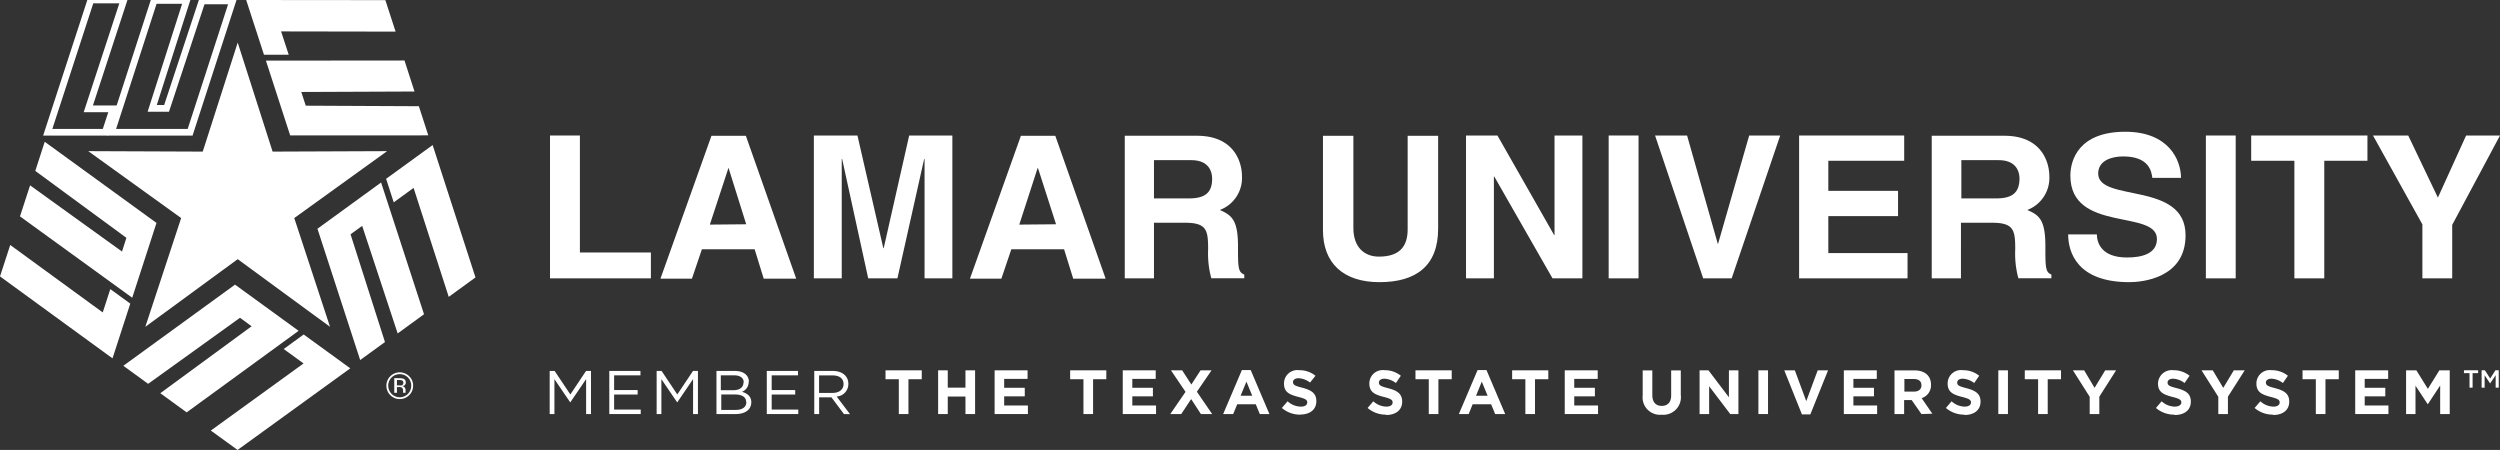 <?xml version="1.0" encoding="UTF-8"?> <svg xmlns="http://www.w3.org/2000/svg" id="Layer_1" data-name="Layer 1" viewBox="0 0 373.99 67.31"><rect x="0" y="0" width="373.99" height="67.31" fill="#333333" stroke="none"/><defs><style>.cls-1{fill:#fff;}.cls-2{fill:transparent; stroke:#fff;}</style></defs><title>lamar-logo-footer</title><polygon class="cls-1" points="86.75 20.27 82.28 20.27 82.28 41.64 97.37 41.64 97.37 37.77 86.75 37.77 86.75 20.27"></polygon><path class="cls-1" d="M111.45,23l-7.63,21.37h4.71l1.49-4.4h7.89l1.36,4.4h4.86L116.6,23Zm-.24,13.28L114,27.78h0l2.65,8.45Z" transform="translate(-5.02 -2.68)"></path><polygon class="cls-1" points="132.2 37.12 132.14 37.12 128.27 20.27 121.75 20.27 121.75 41.64 125.92 41.64 125.92 23.78 125.98 23.78 129.88 41.64 134.25 41.64 138.25 23.78 138.31 23.78 138.31 41.64 142.47 41.64 142.47 20.27 136.01 20.27 132.2 37.12"></polygon><path class="cls-1" d="M157.74,23l-7.62,21.37h4.7l1.49-4.4h7.89l1.37,4.4h4.85L162.89,23Zm-.24,13.28,2.74-8.45h.06L163,36.23Z" transform="translate(-5.02 -2.68)"></path><path class="cls-1" d="M190.22,39.51c0-4-1-4.65-2.72-5.42a5.11,5.11,0,0,0,3.31-5.1c0-1.84-1-6-6.73-6h-10.8V44.32h4.37V36h4.62c3.3,0,3.48,1.13,3.48,4a14,14,0,0,0,.48,4.31h4.93v-.56C190.22,43.4,190.22,42.63,190.22,39.51Zm-7.33-7.15h-5.24V26.64h5.57c2.62,0,3.13,1.67,3.13,2.8C186.35,31.56,185.21,32.36,182.89,32.36Z" transform="translate(-5.02 -2.68)"></path><path class="cls-1" d="M215.6,37c0,2.58-1.24,4.07-4.31,4.07-2.08,0-3.81-1.31-3.81-4.29V23h-4.55V37.12c0,4.89,3,7.77,8.45,7.77s8.78-2.41,8.78-8V23H215.6Z" transform="translate(-5.02 -2.68)"></path><polygon class="cls-1" points="232.55 35.16 232.49 35.16 224.01 20.27 219.31 20.27 219.31 41.64 223.48 41.64 223.48 26.4 223.53 26.4 232.25 41.64 236.72 41.64 236.72 20.27 232.55 20.27 232.55 35.16"></polygon><rect class="cls-1" x="240.65" y="20.27" width="4.47" height="21.37"></rect><polygon class="cls-1" points="257.02 36.46 256.97 36.46 252.38 20.27 247.59 20.27 254.79 41.64 259.05 41.64 266.31 20.27 261.67 20.27 257.02 36.46"></polygon><polygon class="cls-1" points="273.51 32.33 283.94 32.33 283.94 28.55 273.51 28.55 273.51 24.05 284.86 24.05 284.86 20.27 269.14 20.27 269.14 41.64 285.36 41.64 285.36 37.86 273.51 37.86 273.51 32.33"></polygon><path class="cls-1" d="M311,39.51c0-4-.95-4.65-2.71-5.42a5.12,5.12,0,0,0,3.3-5.1c0-1.84-1-6-6.73-6H294V44.32h4.37V36H303c3.31,0,3.49,1.13,3.49,4a14.13,14.13,0,0,0,.47,4.31h4.94v-.56C311,43.4,311,42.63,311,39.51Zm-7.33-7.15h-5.24V26.64H304c2.62,0,3.13,1.67,3.13,2.8C307.09,31.56,306,32.36,303.63,32.36Z" transform="translate(-5.02 -2.68)"></path><path class="cls-1" d="M318.9,28.64c0-1.94,2-2.56,3.73-2.56,3.9,0,4.25,2.26,4.37,3.21h4.29c0-2.62-1.79-6.9-8.34-6.9-6.93,0-8.21,4.19-8.21,6.57,0,8.57,12.95,5,12.95,9.47,0,2.26-2.36,2.77-4.47,2.77-3.9,0-4.5-2.26-4.52-3.45h-4.29c0,2.65,1.34,7.14,9.14,7.14,1.88,0,8.42-.57,8.42-7C332,29.73,318.9,33,318.9,28.64Z" transform="translate(-5.02 -2.68)"></path><rect class="cls-1" x="329.99" y="20.27" width="4.46" height="21.37"></rect><polygon class="cls-1" points="336.77 24.05 343.23 24.05 343.23 41.64 347.7 41.64 347.7 24.05 354.16 24.05 354.16 20.27 336.77 20.27 336.77 24.05"></polygon><polygon class="cls-1" points="368.92 20.27 364.7 29.56 360.26 20.27 354.99 20.27 362.38 33.57 362.38 41.64 366.84 41.64 366.84 33.64 373.99 20.27 368.92 20.27"></polygon><polygon class="cls-1" points="35.56 6.37 40.78 22.68 57.91 22.61 44.02 32.62 49.37 48.89 35.56 38.77 21.74 48.89 27.1 32.62 13.2 22.61 30.33 22.68 35.56 6.37"></polygon><polygon class="cls-2" points="13.59 0 18.54 0 13.21 16.28 16.89 16.28 15.74 19.79 7.14 19.79 13.59 0"></polygon><polygon class="cls-2" points="23.06 0.07 27.93 0.07 22.77 16.21 24.92 16.21 30.23 0.14 34.81 0.14 28.44 19.79 16.68 19.79 23.06 0.07"></polygon><polygon class="cls-1" points="57.65 0.02 59.18 4.73 42.05 4.7 43.19 8.19 39.49 8.19 36.83 0 57.65 0.02"></polygon><polygon class="cls-1" points="60.51 9.05 62.01 13.69 45.07 13.76 45.74 15.81 62.66 15.89 64.07 20.25 43.41 20.26 39.78 9.07 60.51 9.05"></polygon><polygon class="cls-1" points="71.13 41.5 67.13 44.41 61.87 28.11 58.9 30.27 57.76 26.75 64.72 21.7 71.13 41.5"></polygon><polygon class="cls-1" points="63.43 47.01 59.49 49.88 54.18 33.79 52.44 35.05 57.59 51.17 53.88 53.86 47.49 34.22 57.01 27.3 63.43 47.01"></polygon><polygon class="cls-1" points="35.54 67.31 31.54 64.41 45.41 54.37 42.44 52.21 45.43 50.04 52.4 55.1 35.54 67.31"></polygon><polygon class="cls-1" points="27.92 61.69 23.98 58.82 37.64 48.81 35.9 47.54 22.16 57.42 18.45 54.72 35.16 42.58 44.67 49.49 27.92 61.69"></polygon><polygon class="cls-1" points="0 41.35 1.53 36.65 15.37 46.74 16.5 43.25 19.49 45.42 16.83 53.61 0 41.35"></polygon><polygon class="cls-1" points="2.99 32.37 4.5 27.73 18.25 37.63 18.91 35.58 5.28 25.57 6.69 21.21 23.41 33.35 19.78 44.54 2.99 32.37"></polygon><path class="cls-1" d="M212.38,64.71a4.14,4.14,0,0,1-2.77-1l.85-1a3,3,0,0,0,1.95.8c.59,0,.94-.24.94-.62v0c0-.37-.22-.55-1.31-.83-1.32-.34-2.17-.7-2.17-2v0a2,2,0,0,1,2.28-2,3.78,3.78,0,0,1,2.43.83l-.74,1.09a3.1,3.1,0,0,0-1.7-.65c-.55,0-.84.25-.84.57v0c0,.43.28.57,1.41.86,1.32.35,2.07.82,2.07,2v0c0,1.3-1,2-2.4,2Z" transform="translate(-5.02 -2.68)"></path><polygon class="cls-1" points="215.18 56.73 215.18 61.94 213.74 61.94 213.74 56.73 211.75 56.73 211.75 55.4 217.17 55.4 217.17 56.73 215.18 56.73 215.18 56.73"></polygon><path class="cls-1" d="M226.69,59.77l-.86,2.11h1.73l-.87-2.11Zm2,4.85-.6-1.46h-2.77l-.59,1.46h-1.47l2.8-6.58h1.33l2.8,6.58Z" transform="translate(-5.02 -2.68)"></path><polygon class="cls-1" points="229.63 56.73 229.63 61.94 228.19 61.94 228.19 56.73 226.21 56.73 226.21 55.4 231.62 55.4 231.62 56.73 229.63 56.73 229.63 56.73"></polygon><polygon class="cls-1" points="234.08 61.94 234.08 55.4 239.01 55.4 239.01 56.68 235.5 56.68 235.5 58.01 238.59 58.01 238.59 59.29 235.5 59.29 235.5 60.66 239.06 60.66 239.06 61.94 234.08 61.94 234.08 61.94"></polygon><path class="cls-1" d="M253.59,64.72a2.6,2.6,0,0,1-2.83-2.9V58.09h1.44v3.69c0,1.07.54,1.62,1.41,1.62s1.41-.53,1.41-1.57V58.09h1.44v3.68a2.63,2.63,0,0,1-2.87,2.95Z" transform="translate(-5.02 -2.68)"></path><polygon class="cls-1" points="258.84 61.94 255.68 57.78 255.68 61.94 254.25 61.94 254.25 55.4 255.58 55.4 258.64 59.43 258.64 55.4 260.06 55.4 260.06 61.94 258.84 61.94 258.84 61.94"></polygon><polygon class="cls-1" points="263.05 61.94 263.05 55.4 264.49 55.4 264.49 61.94 263.05 61.94 263.05 61.94"></polygon><polygon class="cls-1" points="270.82 61.99 269.56 61.99 266.92 55.4 268.5 55.4 270.21 60.01 271.92 55.4 273.47 55.4 270.82 61.99 270.82 61.99"></polygon><polygon class="cls-1" points="275.83 61.94 275.83 55.4 280.76 55.4 280.76 56.68 277.26 56.68 277.26 58.01 280.34 58.01 280.34 59.29 277.26 59.29 277.26 60.66 280.81 60.66 280.81 61.94 275.83 61.94 275.83 61.94"></polygon><path class="cls-1" d="M292.46,60.32c0-.62-.43-.94-1.13-.94h-1.42v1.88h1.45c.7,0,1.1-.37,1.1-.92v0Zm0,4.3L291,62.53h-1.13v2.09h-1.44V58.09h3c1.54,0,2.46.81,2.46,2.15v0a2,2,0,0,1-1.4,2l1.6,2.33Z" transform="translate(-5.02 -2.68)"></path><path class="cls-1" d="M298.9,64.71a4.18,4.18,0,0,1-2.78-1l.85-1a3,3,0,0,0,1.95.8c.59,0,.95-.24.95-.62v0c0-.37-.23-.55-1.32-.83-1.32-.34-2.17-.7-2.17-2v0a2,2,0,0,1,2.29-2,3.8,3.8,0,0,1,2.43.83l-.75,1.09a3.07,3.07,0,0,0-1.7-.65c-.55,0-.84.25-.84.57v0c0,.43.28.57,1.41.86,1.33.35,2.08.82,2.08,2v0c0,1.3-1,2-2.4,2Z" transform="translate(-5.02 -2.68)"></path><polygon class="cls-1" points="298.94 61.94 298.94 55.4 300.38 55.4 300.38 61.94 298.94 61.94 298.94 61.94"></polygon><polygon class="cls-1" points="306.33 56.73 306.33 61.94 304.89 61.94 304.89 56.73 302.9 56.73 302.9 55.4 308.32 55.4 308.32 56.73 306.33 56.73 306.33 56.73"></polygon><polygon class="cls-1" points="314.05 59.34 314.05 61.94 312.61 61.94 312.61 59.36 310.1 55.4 311.78 55.4 313.34 58.02 314.93 55.4 316.56 55.4 314.05 59.34 314.05 59.34"></polygon><path class="cls-1" d="M330.31,64.71a4.18,4.18,0,0,1-2.77-1l.85-1a3,3,0,0,0,1.95.8c.59,0,1-.24,1-.62v0c0-.37-.22-.55-1.32-.83-1.32-.34-2.17-.7-2.17-2v0a2.05,2.05,0,0,1,2.29-2,3.8,3.8,0,0,1,2.43.83l-.75,1.09a3.07,3.07,0,0,0-1.7-.65c-.55,0-.84.25-.84.57v0c0,.43.28.57,1.41.86,1.33.35,2.07.82,2.07,2v0c0,1.3-1,2-2.4,2Z" transform="translate(-5.02 -2.68)"></path><polygon class="cls-1" points="333.29 59.34 333.29 61.94 331.85 61.94 331.85 59.36 329.34 55.4 331.02 55.4 332.59 58.02 334.17 55.4 335.8 55.4 333.29 59.34 333.29 59.34"></polygon><path class="cls-1" d="M345.08,64.71a4.18,4.18,0,0,1-2.78-1l.86-1a3,3,0,0,0,1.95.8c.58,0,.94-.24.94-.62v0c0-.37-.22-.55-1.32-.83-1.31-.34-2.16-.7-2.16-2v0a2,2,0,0,1,2.28-2,3.8,3.8,0,0,1,2.43.83l-.75,1.09a3,3,0,0,0-1.7-.65c-.55,0-.84.25-.84.57v0c0,.43.29.57,1.42.86,1.32.35,2.07.82,2.07,2v0c0,1.3-1,2-2.4,2Z" transform="translate(-5.02 -2.68)"></path><polygon class="cls-1" points="347.88 56.73 347.88 61.94 346.44 61.94 346.44 56.73 344.45 56.73 344.45 55.4 349.87 55.4 349.87 56.73 347.88 56.73 347.88 56.73"></polygon><polygon class="cls-1" points="352.33 61.94 352.33 55.4 357.26 55.4 357.26 56.68 353.75 56.68 353.75 58.01 356.83 58.01 356.83 59.29 353.75 59.29 353.75 60.66 357.3 60.66 357.3 61.94 352.33 61.94 352.33 61.94"></polygon><polygon class="cls-1" points="365.04 61.94 365.04 57.67 363.2 60.46 363.17 60.46 361.35 57.7 361.35 61.94 359.94 61.94 359.94 55.4 361.48 55.4 363.2 58.17 364.92 55.4 366.47 55.4 366.47 61.94 365.04 61.94 365.04 61.94"></polygon><polygon class="cls-1" points="85.33 60.17 85.29 60.17 82.94 56.72 82.94 61.94 82.23 61.94 82.23 55.49 82.97 55.49 85.32 59.01 87.67 55.49 88.41 55.49 88.41 61.94 87.68 61.94 87.68 56.71 85.33 60.17 85.33 60.17"></polygon><polygon class="cls-1" points="95.81 56.15 91.87 56.15 91.87 58.35 95.39 58.35 95.39 59.02 91.87 59.02 91.87 61.27 95.85 61.27 95.85 61.94 91.15 61.94 91.15 55.49 95.81 55.49 95.81 56.15 95.81 56.15"></polygon><polygon class="cls-1" points="101.33 60.17 101.29 60.17 98.94 56.72 98.94 61.94 98.23 61.94 98.23 55.49 98.97 55.49 101.32 59.01 103.67 55.49 104.41 55.49 104.41 61.94 103.68 61.94 103.68 56.71 101.33 60.17 101.33 60.17"></polygon><path class="cls-1" d="M116.64,62.81c0-.71-.59-1.12-1.72-1.12h-2V64h2.17c1,0,1.58-.44,1.58-1.16Zm-.36-2.92c0-.65-.51-1.06-1.43-1.06h-2v2.22h1.91c.87,0,1.48-.4,1.48-1.16Zm.74-.11a1.58,1.58,0,0,1-1,1.51c.77.23,1.39.67,1.39,1.56,0,1.12-.93,1.77-2.34,1.77h-2.87V58.17h2.75c1.27,0,2.1.63,2.1,1.61Z" transform="translate(-5.02 -2.68)"></path><polygon class="cls-1" points="119.38 56.15 115.44 56.15 115.44 58.35 118.96 58.35 118.96 59.02 115.44 59.02 115.44 61.27 119.42 61.27 119.42 61.94 114.71 61.94 114.71 55.49 119.38 55.49 119.38 56.15 119.38 56.15"></polygon><path class="cls-1" d="M129.55,58.84h-2v2.62h2c1,0,1.66-.5,1.66-1.33s-.61-1.29-1.65-1.29Zm1.72,5.78-1.87-2.5h-1.84v2.5h-.73V58.17h2.77c1.42,0,2.33.77,2.33,1.93A1.87,1.87,0,0,1,130.18,62l2,2.64Z" transform="translate(-5.02 -2.68)"></path><polygon class="cls-1" points="135.9 56.73 135.9 61.94 134.46 61.94 134.46 56.73 132.47 56.73 132.47 55.4 137.89 55.4 137.89 56.73 135.9 56.73 135.9 56.73"></polygon><polygon class="cls-1" points="144.43 61.94 144.43 59.32 141.78 59.32 141.78 61.94 140.34 61.94 140.34 55.4 141.78 55.4 141.78 57.99 144.43 57.99 144.43 55.4 145.87 55.4 145.87 61.94 144.43 61.94 144.43 61.94"></polygon><polygon class="cls-1" points="148.79 61.94 148.79 55.4 153.72 55.4 153.72 56.68 150.22 56.68 150.22 58.01 153.3 58.01 153.3 59.29 150.22 59.29 150.22 60.66 153.77 60.66 153.77 61.94 148.79 61.94 148.79 61.94"></polygon><polygon class="cls-1" points="163.52 56.73 163.52 61.94 162.08 61.94 162.08 56.73 160.09 56.73 160.09 55.4 165.5 55.4 165.5 56.73 163.52 56.73 163.52 56.73"></polygon><polygon class="cls-1" points="167.96 61.94 167.96 55.4 172.89 55.4 172.89 56.68 169.39 56.68 169.39 58.01 172.47 58.01 172.47 59.29 169.39 59.29 169.39 60.66 172.94 60.66 172.94 61.94 167.96 61.94 167.96 61.94"></polygon><polygon class="cls-1" points="179.65 61.94 178.19 59.7 176.71 61.94 175.07 61.94 177.35 58.62 175.17 55.4 176.85 55.4 178.22 57.52 179.6 55.4 181.24 55.4 179.05 58.6 181.33 61.94 179.65 61.94 179.65 61.94"></polygon><path class="cls-1" d="M191.48,59.77l-.87,2.11h1.74l-.87-2.11Zm2,4.85-.6-1.46H190.1l-.6,1.46H188l2.8-6.58h1.32l2.8,6.58Z" transform="translate(-5.02 -2.68)"></path><path class="cls-1" d="M199.56,64.71a4.18,4.18,0,0,1-2.78-1l.86-1a3,3,0,0,0,2,.8c.58,0,.94-.24.94-.62v0c0-.37-.22-.55-1.32-.83-1.32-.34-2.16-.7-2.16-2v0a2,2,0,0,1,2.28-2,3.78,3.78,0,0,1,2.43.83L201,59.91a3.1,3.1,0,0,0-1.7-.65c-.56,0-.85.25-.85.57v0c0,.43.28.57,1.42.86,1.32.35,2.07.82,2.07,2v0c0,1.3-1,2-2.4,2Z" transform="translate(-5.02 -2.68)"></path><polygon class="cls-1" points="369.89 57.99 369.43 57.99 369.43 55.82 368.6 55.82 368.6 55.39 370.72 55.39 370.72 55.82 369.89 55.82 369.89 57.99 369.89 57.99"></polygon><polygon class="cls-1" points="372.52 57.35 372.5 57.35 371.69 56.13 371.69 57.99 371.24 57.99 371.24 55.39 371.73 55.39 372.52 56.62 373.31 55.39 373.8 55.39 373.8 57.99 373.34 57.99 373.34 56.13 372.52 57.35 372.52 57.35"></polygon><path class="cls-1" d="M66.24,61.79a2,2,0,0,1-1.42.59,2,2,0,0,1,0-4,2,2,0,0,1,1.42.59,1.92,1.92,0,0,1,.58,1.41A1.94,1.94,0,0,1,66.24,61.79ZM63.6,59.15a1.75,1.75,0,0,0,0,2.45,1.71,1.71,0,0,0,2.44,0,1.75,1.75,0,0,0,0-2.45,1.74,1.74,0,0,0-2.44,0Zm1.18.11a1.76,1.76,0,0,1,.6.08.55.55,0,0,1,.34.56.47.47,0,0,1-.21.43.8.8,0,0,1-.32.11.54.54,0,0,1,.38.22.59.59,0,0,1,.12.34v.32a.71.71,0,0,0,0,.12l0,0h-.37v-.29a.55.55,0,0,0-.2-.5.93.93,0,0,0-.43-.07H64.4v.86H64v-2.2Zm.42.35a1.07,1.07,0,0,0-.47-.08H64.4v.8h.35a1.13,1.13,0,0,0,.37,0,.35.35,0,0,0,.23-.35A.34.34,0,0,0,65.2,59.61Z" transform="translate(-5.02 -2.68)"></path></svg> 